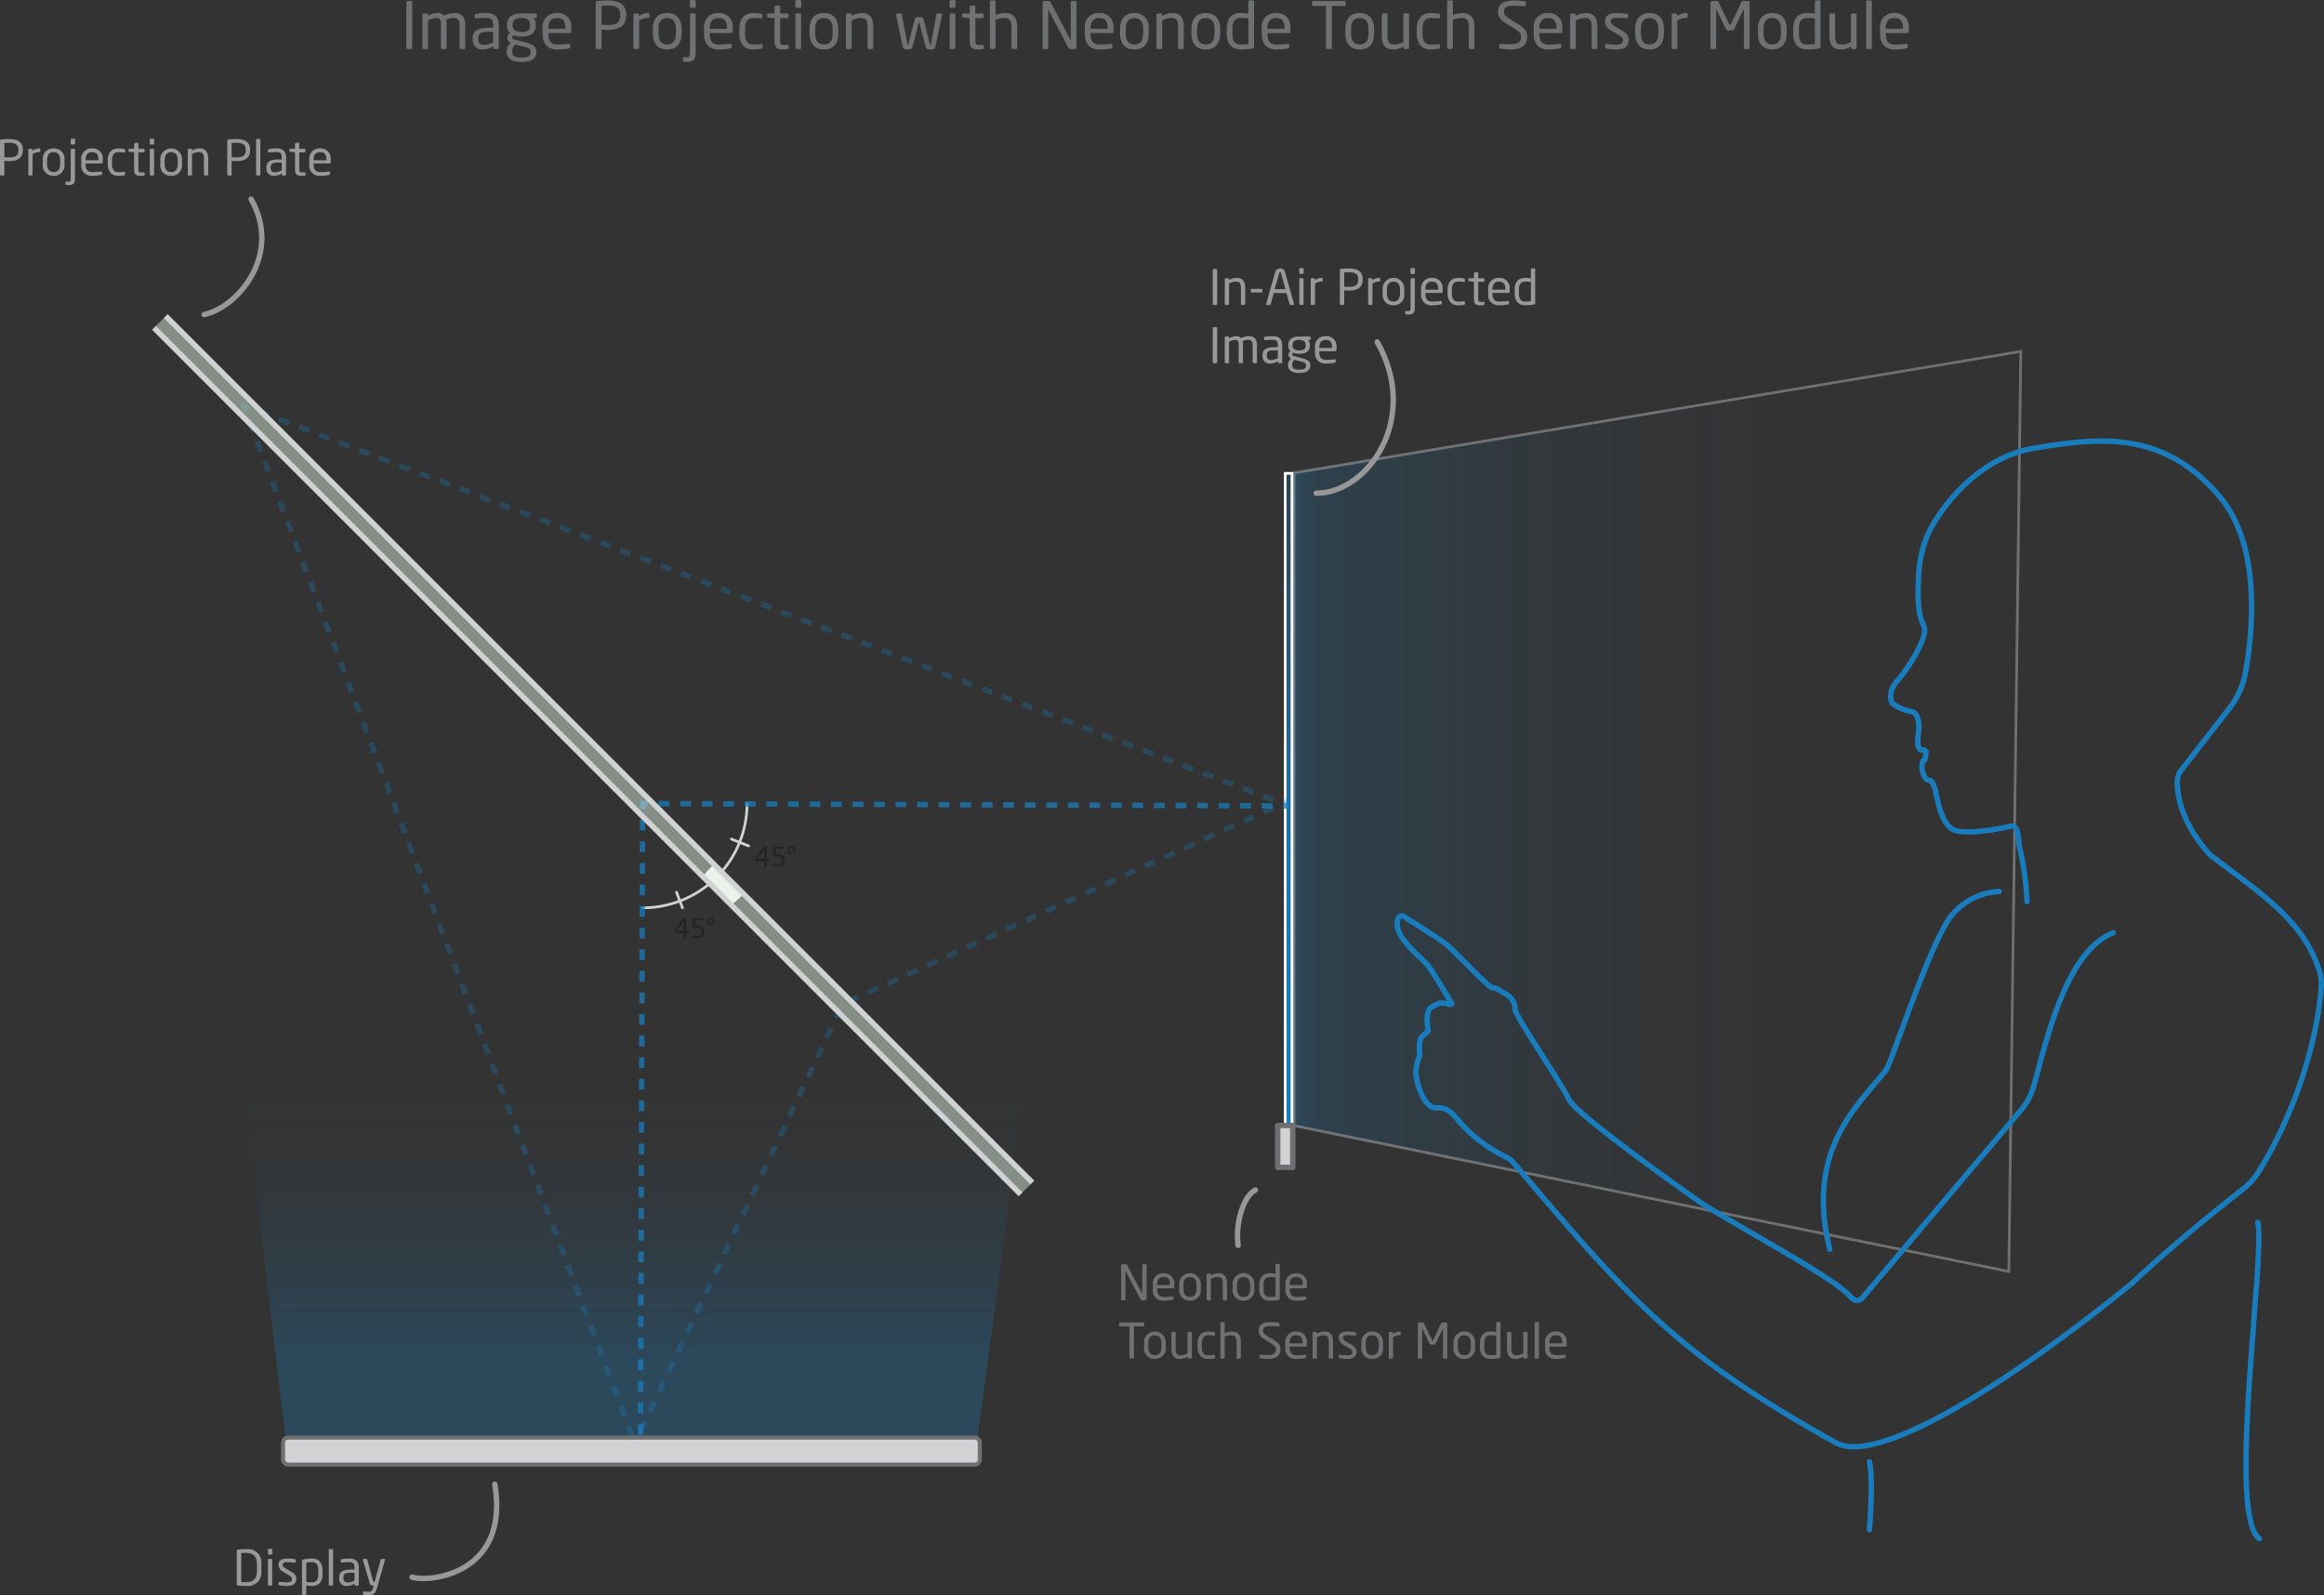 <svg xmlns="http://www.w3.org/2000/svg" xmlns:xlink="http://www.w3.org/1999/xlink" viewBox="0 0 430.623 295.621"><rect x="0" y="0" width="430.623" height="295.621" fill="#333333" stroke="none"/><defs><style>.a{fill:#6e7071;}.b,.h,.i,.k,.l,.m,.n,.r,.t,.u{fill:none;}.b,.r{stroke:#d0d2d3;}.b,.o,.q,.t,.u{stroke-linecap:round;stroke-linejoin:round;}.b,.e,.f{stroke-width:0.5px;}.c{fill:#fff;}.d,.e,.g{opacity:0.3;}.d{fill:url(#a);}.e,.f{stroke:#fff;}.e,.f,.h,.i,.k,.l,.m,.n,.r{stroke-miterlimit:10;}.e{fill:url(#b);}.f{fill:url(#c);}.h,.i,.k,.l,.m,.n,.u{stroke:#197cbc;}.i{stroke-dasharray:2.015 2.015;}.j{opacity:0.75;}.k{stroke-dasharray:1.995 1.995;}.l{stroke-dasharray:2 2;}.m{stroke-dasharray:1.99 1.99;}.n{stroke-dasharray:1.993 1.993;}.o,.q{fill:#d0d2d3;stroke:#6e7071;}.o{stroke-width:0.75px;}.p{fill:#d9ebd9;opacity:0.5;}.s{fill:#989898;}.t{stroke:#989898;}</style><linearGradient id="a" x1="118.666" y1="32.52" x2="118.666" y2="269.909" gradientUnits="userSpaceOnUse"><stop offset="0.707" stop-color="#197cbc" stop-opacity="0"/><stop offset="0.735" stop-color="#197cbc" stop-opacity="0.025"/><stop offset="0.767" stop-color="#197cbc" stop-opacity="0.097"/><stop offset="0.801" stop-color="#197cbc" stop-opacity="0.217"/><stop offset="0.836" stop-color="#197cbc" stop-opacity="0.385"/><stop offset="0.872" stop-color="#197cbc" stop-opacity="0.601"/><stop offset="0.909" stop-color="#197cbc" stop-opacity="0.862"/><stop offset="0.926" stop-color="#197cbc"/><stop offset="1" stop-color="#197cbc"/></linearGradient><linearGradient id="b" x1="374.443" y1="150.376" x2="239.777" y2="150.376" gradientUnits="userSpaceOnUse"><stop offset="0.317" stop-color="#197cbc" stop-opacity="0"/><stop offset="0.421" stop-color="#197cbc" stop-opacity="0.028"/><stop offset="0.548" stop-color="#197cbc" stop-opacity="0.107"/><stop offset="0.687" stop-color="#197cbc" stop-opacity="0.238"/><stop offset="0.833" stop-color="#197cbc" stop-opacity="0.42"/><stop offset="0.954" stop-color="#197cbc" stop-opacity="0.6"/><stop offset="0.964" stop-color="#197cbc" stop-opacity="0.623"/><stop offset="0.975" stop-color="#197cbc" stop-opacity="0.691"/><stop offset="0.986" stop-color="#197cbc" stop-opacity="0.805"/><stop offset="0.998" stop-color="#197cbc" stop-opacity="0.962"/><stop offset="1" stop-color="#197cbc"/></linearGradient><linearGradient id="c" x1="239.678" y1="89.082" x2="239.678" y2="209.933" gradientTransform="translate(89.964 476.341) rotate(-90) scale(1.364 1)" gradientUnits="userSpaceOnUse"><stop offset="0" stop-color="#197cbc" stop-opacity="0.2"/><stop offset="0.335" stop-color="#197cbc" stop-opacity="0.6"/><stop offset="0.43" stop-color="#197cbc" stop-opacity="0.735"/><stop offset="0.542" stop-color="#197cbc" stop-opacity="0.852"/><stop offset="0.664" stop-color="#197cbc" stop-opacity="0.935"/><stop offset="0.804" stop-color="#197cbc" stop-opacity="0.985"/><stop offset="1" stop-color="#197cbc"/></linearGradient></defs><path class="a" d="M76.867,10.458h-.66a.229.229,0,0,1-.216-.24V1.775a.218.218,0,0,1,.216-.228h.66a.219.219,0,0,1,.216.228v8.443A.228.228,0,0,1,76.867,10.458Z" transform="translate(-0.702 -1.367)"/><path class="a" d="M86.655,10.458h-.576a.24.24,0,0,1-.239-.24V5.973c0-1.008-.468-1.284-1.092-1.284a4.157,4.157,0,0,0-1.4.324,3.581,3.581,0,0,1,.108.935v4.27a.228.228,0,0,1-.216.24H82.6a.22.22,0,0,1-.2-.24V5.948c0-1.043-.3-1.259-.923-1.259a3.625,3.625,0,0,0-1.463.468v5.061a.228.228,0,0,1-.216.24h-.636a.22.22,0,0,1-.2-.24V4.1a.231.231,0,0,1,.228-.24h.6a.231.231,0,0,1,.228.24V4.33a3.359,3.359,0,0,1,1.751-.564,1.463,1.463,0,0,1,1.2.491,4.826,4.826,0,0,1,1.991-.491c1.079,0,1.943.539,1.943,2.207v4.245A.241.241,0,0,1,86.655,10.458Z" transform="translate(-0.702 -1.367)"/><path class="a" d="M92.885,10.458h-.552a.24.24,0,0,1-.239-.24V9.954a3.654,3.654,0,0,1-1.848.588A1.748,1.748,0,0,1,88.292,8.6V8.455c0-1.295.755-1.943,2.89-1.943h.887v-.48c0-1.007-.347-1.355-1.283-1.355a17.462,17.462,0,0,0-1.835.1h-.059c-.109,0-.217-.036-.217-.192V4.162c0-.133.084-.2.252-.228a10.331,10.331,0,0,1,1.859-.156c1.667,0,2.339.839,2.339,2.254v4.186A.241.241,0,0,1,92.885,10.458Zm-.816-3.19h-.887c-1.452,0-1.835.324-1.835,1.175v.144c0,.864.408,1.091,1.1,1.091A3.294,3.294,0,0,0,92.069,9.2Z" transform="translate(-0.702 -1.367)"/><path class="a" d="M100,4.665l-.432.084a1.683,1.683,0,0,1,.408,1.235v.1c0,1.319-.816,2.05-2.663,2.05a3.478,3.478,0,0,1-1.391-.239.437.437,0,0,0-.3.407c0,.2.1.312.372.384l1.787.456c1.176.3,2.3.635,2.3,1.763V11c0,1.151-.768,1.858-2.734,1.858-1.9,0-2.759-.731-2.759-1.906v-.108a1.942,1.942,0,0,1,.756-1.523l-.084-.036a.987.987,0,0,1-.552-.936V8.335a.986.986,0,0,1,.492-.863,1.765,1.765,0,0,1-.552-1.391v-.1c0-1.067.6-2.122,2.662-2.122H99.94a.276.276,0,0,1,.276.263v.313C100.216,4.593,100.132,4.641,100,4.665ZM99.028,10.9c0-.468-.383-.66-1.463-.936L96.21,9.619a1.429,1.429,0,0,0-.588,1.223v.108c0,.672.4,1.091,1.728,1.091,1.367,0,1.678-.384,1.678-1.043Zm-.095-4.918c0-.719-.325-1.283-1.62-1.283-1.342,0-1.619.612-1.619,1.283v.1c0,.527.241,1.223,1.619,1.223,1.3,0,1.62-.5,1.62-1.223Z" transform="translate(-0.702 -1.367)"/><path class="a" d="M106.324,7.5h-4.017v.168c0,1.427.563,1.955,1.667,1.955a16.4,16.4,0,0,0,2.134-.133h.06a.17.17,0,0,1,.192.168v.408c0,.156-.047.24-.24.276a10.862,10.862,0,0,1-2.146.2c-1.379,0-2.723-.647-2.723-2.878V6.584a2.511,2.511,0,0,1,2.662-2.806,2.483,2.483,0,0,1,2.639,2.806v.648C106.552,7.388,106.468,7.5,106.324,7.5Zm-.84-.912c0-1.355-.515-1.883-1.571-1.883-1.031,0-1.606.588-1.606,1.883v.108h3.177Z" transform="translate(-0.702 -1.367)"/><path class="a" d="M113.357,6.908c-.383,0-.886-.036-1.2-.06v3.37a.228.228,0,0,1-.216.24H111.3a.229.229,0,0,1-.216-.24V1.859a.294.294,0,0,1,.288-.3,19.228,19.228,0,0,1,1.99-.1c1.944,0,3.359.672,3.359,2.6v.157C116.716,6.224,115.3,6.908,113.357,6.908Zm2.268-2.843c0-1.211-.72-1.679-2.268-1.679-.371,0-.911.025-1.2.049V5.948c.277.012.888.049,1.2.049,1.644,0,2.268-.528,2.268-1.775Z" transform="translate(-0.702 -1.367)"/><path class="a" d="M120.785,4.689a3.067,3.067,0,0,0-1.655.5v5.025a.25.25,0,0,1-.24.24H118.3a.239.239,0,0,1-.228-.24V4.1a.231.231,0,0,1,.228-.24h.564a.231.231,0,0,1,.228.24v.252a2.864,2.864,0,0,1,1.691-.576q.252,0,.252.216v.491C121.037,4.617,120.953,4.689,120.785,4.689Z" transform="translate(-0.702 -1.367)"/><path class="a" d="M124.325,10.542c-1.763,0-2.663-1.164-2.663-2.926V6.7c0-1.763.9-2.926,2.663-2.926S127,4.941,127,6.7v.912C127,9.378,126.088,10.542,124.325,10.542ZM125.943,6.7c0-1.223-.491-2-1.618-2s-1.607.768-1.607,2v.912c0,1.223.479,2,1.607,2s1.618-.768,1.618-2Z" transform="translate(-0.702 -1.367)"/><path class="a" d="M128.106,12.821a3.907,3.907,0,0,1-.647-.048c-.156-.024-.216-.084-.216-.192v-.444c0-.108.084-.168.251-.168h.492c.456,0,.564-.144.564-.743V4.1a.228.228,0,0,1,.216-.24h.624a.221.221,0,0,1,.215.24v7.124C129.6,12.473,129.065,12.821,128.106,12.821ZM129.39,2.806h-.612a.238.238,0,0,1-.24-.228V1.607a.249.249,0,0,1,.24-.24h.612a.249.249,0,0,1,.24.24v.971A.231.231,0,0,1,129.39,2.806Z" transform="translate(-0.702 -1.367)"/><path class="a" d="M136.239,7.5h-4.017v.168c0,1.427.563,1.955,1.667,1.955a16.4,16.4,0,0,0,2.134-.133h.06a.17.17,0,0,1,.192.168v.408c0,.156-.047.24-.24.276a10.862,10.862,0,0,1-2.146.2c-1.379,0-2.723-.647-2.723-2.878V6.584a2.511,2.511,0,0,1,2.663-2.806,2.482,2.482,0,0,1,2.638,2.806v.648C136.467,7.388,136.383,7.5,136.239,7.5Zm-.84-.912c0-1.355-.515-1.883-1.57-1.883-1.032,0-1.607.588-1.607,1.883v.108H135.4Z" transform="translate(-0.702 -1.367)"/><path class="a" d="M141.748,10.41a8.681,8.681,0,0,1-1.5.132c-1.631,0-2.555-1.151-2.555-2.915V6.692c0-1.763.911-2.914,2.555-2.914a8.8,8.8,0,0,1,1.5.132c.192.036.24.095.24.263v.432a.183.183,0,0,1-.2.18h-.048a11.686,11.686,0,0,0-1.487-.084c-.96,0-1.5.636-1.5,1.991v.935c0,1.344.527,1.992,1.5,1.992a11.686,11.686,0,0,0,1.487-.084h.048a.183.183,0,0,1,.2.179v.432C141.988,10.3,141.94,10.374,141.748,10.41Z" transform="translate(-0.702 -1.367)"/><path class="a" d="M146.62,10.482a5.824,5.824,0,0,1-.779.06c-1.1,0-1.631-.288-1.631-1.607V4.749l-1.164-.132c-.132-.012-.228-.084-.228-.216V4.078a.211.211,0,0,1,.228-.216h1.164V2.687a.244.244,0,0,1,.216-.241l.623-.1h.036a.19.19,0,0,1,.18.2V3.862h1.3a.24.24,0,0,1,.239.24v.407a.24.24,0,0,1-.239.24h-1.3V8.935c0,.66.168.755.648.755h.671c.168,0,.252.048.252.168v.42C146.836,10.386,146.776,10.458,146.62,10.482Z" transform="translate(-0.702 -1.367)"/><path class="a" d="M148.926,2.806h-.612a.241.241,0,0,1-.24-.24V1.607a.241.241,0,0,1,.24-.24h.612a.241.241,0,0,1,.24.24v.959A.241.241,0,0,1,148.926,2.806Zm-.025,7.652h-.575a.241.241,0,0,1-.24-.24V4.1a.241.241,0,0,1,.24-.24h.575a.242.242,0,0,1,.241.24v6.116A.242.242,0,0,1,148.9,10.458Z" transform="translate(-0.702 -1.367)"/><path class="a" d="M153.364,10.542c-1.762,0-2.662-1.164-2.662-2.926V6.7c0-1.763.9-2.926,2.662-2.926s2.675,1.163,2.675,2.926v.912C156.039,9.378,155.128,10.542,153.364,10.542ZM154.983,6.7c0-1.223-.491-2-1.619-2s-1.606.768-1.606,2v.912c0,1.223.479,2,1.606,2s1.619-.768,1.619-2Z" transform="translate(-0.702 -1.367)"/><path class="a" d="M162.268,10.458h-.577a.24.24,0,0,1-.239-.24V6.272c0-1.211-.408-1.583-1.319-1.583a3.792,3.792,0,0,0-1.619.468v5.061a.25.25,0,0,1-.241.24h-.587a.239.239,0,0,1-.228-.24V4.1a.231.231,0,0,1,.228-.24h.6a.231.231,0,0,1,.228.24V4.33a3.61,3.61,0,0,1,1.907-.552c1.438,0,2.087.9,2.087,2.494v3.946A.241.241,0,0,1,162.268,10.458Z" transform="translate(-0.702 -1.367)"/><path class="a" d="M175.261,4.149,174.1,9.714c-.157.756-.288.828-1.008.828-.623,0-.791-.108-.984-.864L171.063,5.6c-.024-.084-.024-.084-.059-.084s-.036,0-.061.084L169.9,9.678c-.18.7-.36.864-.983.864-.72,0-.852-.084-1.008-.828l-1.163-5.565V4.1a.238.238,0,0,1,.228-.24h.647a.218.218,0,0,1,.2.192l1,5.468c.025.145.061.145.1.145s.071-.037.1-.145l1.175-4.605a.436.436,0,0,1,.48-.36h.671a.436.436,0,0,1,.48.36l1.175,4.605c.025.108.061.145.1.145s.072,0,.1-.145l.995-5.468a.217.217,0,0,1,.2-.192h.647a.238.238,0,0,1,.228.24Z" transform="translate(-0.702 -1.367)"/><path class="a" d="M177.51,2.806H176.9a.241.241,0,0,1-.24-.24V1.607a.241.241,0,0,1,.24-.24h.612a.241.241,0,0,1,.24.24v.959A.241.241,0,0,1,177.51,2.806Zm-.025,7.652h-.575a.241.241,0,0,1-.24-.24V4.1a.241.241,0,0,1,.24-.24h.575a.242.242,0,0,1,.241.24v6.116A.242.242,0,0,1,177.485,10.458Z" transform="translate(-0.702 -1.367)"/><path class="a" d="M182.788,10.482a5.824,5.824,0,0,1-.779.06c-1.1,0-1.631-.288-1.631-1.607V4.749l-1.164-.132c-.132-.012-.228-.084-.228-.216V4.078a.211.211,0,0,1,.228-.216h1.164V2.687a.244.244,0,0,1,.216-.241l.623-.1h.036a.19.19,0,0,1,.18.2V3.862h1.3a.24.24,0,0,1,.239.24v.407a.24.24,0,0,1-.239.24h-1.3V8.935c0,.66.168.755.648.755h.671c.168,0,.252.048.252.168v.42C183,10.386,182.944,10.458,182.788,10.482Z" transform="translate(-0.702 -1.367)"/><path class="a" d="M188.931,10.458h-.577a.24.24,0,0,1-.239-.24V6.272c0-1.2-.5-1.571-1.283-1.571a4.654,4.654,0,0,0-1.655.336v5.181a.25.25,0,0,1-.24.24h-.588a.239.239,0,0,1-.228-.24V1.679a.231.231,0,0,1,.228-.24h.6a.231.231,0,0,1,.228.24v2.47a5,5,0,0,1,1.835-.371c1.271,0,2.159.731,2.159,2.494v3.946A.241.241,0,0,1,188.931,10.458Z" transform="translate(-0.702 -1.367)"/><path class="a" d="M199.826,10.458h-.743a.4.4,0,0,1-.384-.192l-3.706-7.04q-.018-.036-.036-.036c-.012,0-.012.012-.012.036v7a.226.226,0,0,1-.216.228h-.624c-.12,0-.215-.024-.215-.144V1.883a.338.338,0,0,1,.347-.336h.66c.335,0,.4.06.492.24l3.681,7,.025.036c.011,0,.011-.024.011-.036V1.775a.226.226,0,0,1,.216-.228h.636a.218.218,0,0,1,.216.228V10.11A.348.348,0,0,1,199.826,10.458Z" transform="translate(-0.702 -1.367)"/><path class="a" d="M206.787,7.5H202.77v.168c0,1.427.563,1.955,1.667,1.955a16.4,16.4,0,0,0,2.134-.133h.06a.17.17,0,0,1,.192.168v.408c0,.156-.048.24-.24.276a10.869,10.869,0,0,1-2.146.2c-1.379,0-2.723-.647-2.723-2.878V6.584a2.511,2.511,0,0,1,2.662-2.806,2.483,2.483,0,0,1,2.639,2.806v.648C207.015,7.388,206.931,7.5,206.787,7.5Zm-.84-.912c0-1.355-.515-1.883-1.571-1.883-1.031,0-1.606.588-1.606,1.883v.108h3.177Z" transform="translate(-0.702 -1.367)"/><path class="a" d="M210.9,10.542c-1.762,0-2.662-1.164-2.662-2.926V6.7c0-1.763.9-2.926,2.662-2.926s2.675,1.163,2.675,2.926v.912C213.578,9.378,212.667,10.542,210.9,10.542ZM212.522,6.7c0-1.223-.491-2-1.619-2s-1.606.768-1.606,2v.912c0,1.223.479,2,1.606,2s1.619-.768,1.619-2Z" transform="translate(-0.702 -1.367)"/><path class="a" d="M219.807,10.458h-.577a.24.24,0,0,1-.239-.24V6.272c0-1.211-.408-1.583-1.319-1.583a3.792,3.792,0,0,0-1.619.468v5.061a.25.25,0,0,1-.24.24h-.588a.239.239,0,0,1-.228-.24V4.1a.231.231,0,0,1,.228-.24h.6a.231.231,0,0,1,.228.24V4.33a3.61,3.61,0,0,1,1.907-.552c1.438,0,2.087.9,2.087,2.494v3.946A.241.241,0,0,1,219.807,10.458Z" transform="translate(-0.702 -1.367)"/><path class="a" d="M224.128,10.542c-1.764,0-2.663-1.164-2.663-2.926V6.7c0-1.763.9-2.926,2.663-2.926S226.8,4.941,226.8,6.7v.912C226.8,9.378,225.891,10.542,224.128,10.542ZM225.746,6.7c0-1.223-.491-2-1.618-2s-1.607.768-1.607,2v.912c0,1.223.479,2,1.607,2s1.618-.768,1.618-2Z" transform="translate(-0.702 -1.367)"/><path class="a" d="M232.826,10.338a11.52,11.52,0,0,1-2.207.2c-1.787,0-2.614-1.164-2.614-2.962V6.716c0-1.883.863-2.938,2.614-2.938a8.722,8.722,0,0,1,1.4.119V1.667a.229.229,0,0,1,.229-.228h.611a.218.218,0,0,1,.216.228v8.4C233.078,10.218,233.042,10.3,232.826,10.338Zm-.8-5.553a9.259,9.259,0,0,0-1.4-.084c-1.175,0-1.558.732-1.558,2.015V7.58c0,1.307.372,2.039,1.558,2.039.408,0,1-.036,1.4-.073Z" transform="translate(-0.702 -1.367)"/><path class="a" d="M239.57,7.5h-4.017v.168c0,1.427.563,1.955,1.667,1.955a16.4,16.4,0,0,0,2.134-.133h.06a.17.17,0,0,1,.192.168v.408c0,.156-.047.24-.24.276a10.862,10.862,0,0,1-2.146.2c-1.379,0-2.723-.647-2.723-2.878V6.584a2.511,2.511,0,0,1,2.662-2.806A2.483,2.483,0,0,1,239.8,6.584v.648C239.8,7.388,239.714,7.5,239.57,7.5Zm-.84-.912c0-1.355-.515-1.883-1.571-1.883-1.031,0-1.606.588-1.606,1.883v.108h3.177Z" transform="translate(-0.702 -1.367)"/><path class="a" d="M249.818,2.482h-2.339v7.736a.227.227,0,0,1-.215.24h-.66a.229.229,0,0,1-.216-.24V2.482h-2.339c-.132,0-.239-.06-.239-.191V1.763a.228.228,0,0,1,.239-.216h5.769a.211.211,0,0,1,.228.216v.528C250.046,2.411,249.95,2.482,249.818,2.482Z" transform="translate(-0.702 -1.367)"/><path class="a" d="M252.651,10.542c-1.762,0-2.662-1.164-2.662-2.926V6.7c0-1.763.9-2.926,2.662-2.926s2.675,1.163,2.675,2.926v.912C255.326,9.378,254.415,10.542,252.651,10.542Zm1.62-3.838c0-1.223-.492-2-1.62-2s-1.606.768-1.606,2v.912c0,1.223.479,2,1.606,2s1.62-.768,1.62-2Z" transform="translate(-0.702 -1.367)"/><path class="a" d="M261.566,10.458h-.6a.231.231,0,0,1-.228-.24V9.99a3.612,3.612,0,0,1-1.907.552c-1.439,0-2.087-.9-2.087-2.495V4.1a.241.241,0,0,1,.24-.24h.576a.241.241,0,0,1,.24.24V8.047c0,1.212.407,1.583,1.319,1.583a3.8,3.8,0,0,0,1.619-.467V4.1a.248.248,0,0,1,.24-.24h.587a.239.239,0,0,1,.229.24v6.116A.232.232,0,0,1,261.566,10.458Z" transform="translate(-0.702 -1.367)"/><path class="a" d="M267.267,10.41a8.7,8.7,0,0,1-1.5.132c-1.631,0-2.555-1.151-2.555-2.915V6.692c0-1.763.911-2.914,2.555-2.914a8.815,8.815,0,0,1,1.5.132c.192.036.24.095.24.263v.432a.183.183,0,0,1-.2.18h-.048a11.7,11.7,0,0,0-1.487-.084c-.96,0-1.5.636-1.5,1.991v.935c0,1.344.527,1.992,1.5,1.992a11.7,11.7,0,0,0,1.487-.084h.048a.183.183,0,0,1,.2.179v.432C267.507,10.3,267.459,10.374,267.267,10.41Z" transform="translate(-0.702 -1.367)"/><path class="a" d="M273.662,10.458h-.576a.24.24,0,0,1-.239-.24V6.272c0-1.2-.5-1.571-1.284-1.571a4.658,4.658,0,0,0-1.655.336v5.181a.249.249,0,0,1-.24.24h-.588a.238.238,0,0,1-.227-.24V1.679a.23.23,0,0,1,.227-.24h.6a.23.23,0,0,1,.227.24v2.47a5,5,0,0,1,1.835-.371c1.272,0,2.159.731,2.159,2.494v3.946A.241.241,0,0,1,273.662,10.458Z" transform="translate(-0.702 -1.367)"/><path class="a" d="M280.719,10.542a11.969,11.969,0,0,1-1.991-.168c-.2-.036-.228-.084-.228-.216v-.48a.186.186,0,0,1,.2-.192h.036c.552.049,1.427.073,1.979.073,1.439,0,1.823-.576,1.823-1.416,0-.6-.348-.935-1.439-1.607l-1.164-.707c-1.1-.672-1.655-1.284-1.655-2.243,0-1.451,1.044-2.123,2.866-2.123a16.234,16.234,0,0,1,2.087.144c.12.024.2.084.2.2v.516a.187.187,0,0,1-.2.192h-.023c-.528-.037-1.367-.073-2.064-.073-1.235,0-1.762.264-1.762,1.14,0,.563.4.9,1.307,1.451l1.1.66c1.391.827,1.884,1.487,1.884,2.446C283.682,9.294,283.082,10.542,280.719,10.542Z" transform="translate(-0.702 -1.367)"/><path class="a" d="M289.958,7.5H285.94v.168c0,1.427.564,1.955,1.667,1.955a16.417,16.417,0,0,0,2.135-.133h.06a.171.171,0,0,1,.192.168v.408c0,.156-.048.24-.24.276a10.872,10.872,0,0,1-2.147.2c-1.378,0-2.722-.647-2.722-2.878V6.584a2.511,2.511,0,0,1,2.663-2.806,2.482,2.482,0,0,1,2.638,2.806v.648C290.186,7.388,290.1,7.5,289.958,7.5Zm-.84-.912c0-1.355-.515-1.883-1.57-1.883-1.032,0-1.608.588-1.608,1.883v.108h3.178Z" transform="translate(-0.702 -1.367)"/><path class="a" d="M296.438,10.458h-.577a.24.24,0,0,1-.239-.24V6.272c0-1.211-.408-1.583-1.319-1.583a3.792,3.792,0,0,0-1.619.468v5.061a.25.25,0,0,1-.241.24h-.588a.238.238,0,0,1-.227-.24V4.1a.231.231,0,0,1,.227-.24h.6a.231.231,0,0,1,.228.24V4.33a3.61,3.61,0,0,1,1.907-.552c1.438,0,2.087.9,2.087,2.494v3.946A.241.241,0,0,1,296.438,10.458Z" transform="translate(-0.702 -1.367)"/><path class="a" d="M300.243,10.542a9.3,9.3,0,0,1-1.894-.18c-.157-.036-.252-.108-.252-.24V9.7a.2.2,0,0,1,.216-.181h.047c.577.073,1.452.132,1.883.132.78,0,1.188-.2,1.188-.851,0-.36-.216-.588-.9-1l-1.211-.72A2.046,2.046,0,0,1,298.1,5.373c0-1.248.935-1.6,2.171-1.6a11.24,11.24,0,0,1,1.871.156c.155.024.227.108.227.239v.4a.183.183,0,0,1-.2.2h-.035c-.42-.036-1.188-.1-1.859-.1s-1.116.084-1.116.7c0,.359.276.587.827.911l1.188.708c1,.588,1.319,1.1,1.319,1.811C302.486,10.026,301.587,10.542,300.243,10.542Z" transform="translate(-0.702 -1.367)"/><path class="a" d="M306.351,10.542c-1.763,0-2.663-1.164-2.663-2.926V6.7c0-1.763.9-2.926,2.663-2.926s2.674,1.163,2.674,2.926v.912C309.025,9.378,308.114,10.542,306.351,10.542ZM307.97,6.7c0-1.223-.491-2-1.619-2s-1.607.768-1.607,2v.912c0,1.223.48,2,1.607,2s1.619-.768,1.619-2Z" transform="translate(-0.702 -1.367)"/><path class="a" d="M313.154,4.689a3.072,3.072,0,0,0-1.655.5v5.025a.249.249,0,0,1-.24.24h-.588a.239.239,0,0,1-.228-.24V4.1a.231.231,0,0,1,.228-.24h.564a.231.231,0,0,1,.228.24v.252a2.866,2.866,0,0,1,1.691-.576q.252,0,.252.216v.491C313.406,4.617,313.322,4.689,313.154,4.689Z" transform="translate(-0.702 -1.367)"/><path class="a" d="M324.66,10.458h-.588a.241.241,0,0,1-.24-.24V3.106c0-.024,0-.036-.012-.036s-.011,0-.024.024l-1.715,3.55a.514.514,0,0,1-.539.348h-.552a.516.516,0,0,1-.54-.348l-1.715-3.55c-.011-.024-.011-.024-.024-.024s-.012.012-.012.036v7.112a.241.241,0,0,1-.24.24h-.587a.24.24,0,0,1-.24-.24V1.9a.348.348,0,0,1,.347-.348h.78c.216,0,.312.048.384.2l1.979,4.114c.048.108.084.132.144.132s.095-.024.144-.132l1.979-4.114c.072-.156.168-.2.383-.2h.78a.347.347,0,0,1,.347.348v8.323A.24.24,0,0,1,324.66,10.458Z" transform="translate(-0.702 -1.367)"/><path class="a" d="M329.091,10.542c-1.764,0-2.663-1.164-2.663-2.926V6.7c0-1.763.9-2.926,2.663-2.926s2.674,1.163,2.674,2.926v.912C331.765,9.378,330.854,10.542,329.091,10.542ZM330.709,6.7c0-1.223-.491-2-1.618-2s-1.608.768-1.608,2v.912c0,1.223.48,2,1.608,2s1.618-.768,1.618-2Z" transform="translate(-0.702 -1.367)"/><path class="a" d="M337.789,10.338a11.527,11.527,0,0,1-2.207.2c-1.787,0-2.614-1.164-2.614-2.962V6.716c0-1.883.863-2.938,2.614-2.938a8.722,8.722,0,0,1,1.4.119V1.667a.229.229,0,0,1,.229-.228h.611a.218.218,0,0,1,.216.228v8.4C338.041,10.218,338.005,10.3,337.789,10.338Zm-.8-5.553a9.259,9.259,0,0,0-1.4-.084c-1.175,0-1.559.732-1.559,2.015V7.58c0,1.307.373,2.039,1.559,2.039.408,0,1-.036,1.4-.073Z" transform="translate(-0.702 -1.367)"/><path class="a" d="M344.5,10.458h-.6a.231.231,0,0,1-.227-.24V9.99a3.612,3.612,0,0,1-1.907.552c-1.44,0-2.087-.9-2.087-2.495V4.1a.241.241,0,0,1,.24-.24h.575a.241.241,0,0,1,.24.24V8.047c0,1.212.408,1.583,1.32,1.583a3.808,3.808,0,0,0,1.619-.467V4.1a.247.247,0,0,1,.239-.24h.588a.239.239,0,0,1,.229.24v6.116A.232.232,0,0,1,344.5,10.458Z" transform="translate(-0.702 -1.367)"/><path class="a" d="M347.319,10.458H346.7a.229.229,0,0,1-.216-.24V1.667a.218.218,0,0,1,.216-.228h.624a.219.219,0,0,1,.216.228v8.551A.228.228,0,0,1,347.319,10.458Z" transform="translate(-0.702 -1.367)"/><path class="a" d="M354.145,7.5h-4.018v.168c0,1.427.563,1.955,1.667,1.955a16.428,16.428,0,0,0,2.135-.133h.059a.171.171,0,0,1,.193.168v.408c0,.156-.048.24-.241.276a10.854,10.854,0,0,1-2.146.2c-1.379,0-2.723-.647-2.723-2.878V6.584a2.512,2.512,0,0,1,2.662-2.806,2.483,2.483,0,0,1,2.639,2.806v.648C354.372,7.388,354.288,7.5,354.145,7.5Zm-.84-.912c0-1.355-.516-1.883-1.572-1.883-1.031,0-1.606.588-1.606,1.883v.108h3.178Z" transform="translate(-0.702 -1.367)"/><path class="b" d="M119.816,169.6a19.319,19.319,0,0,0,19.315-19.317" transform="translate(-0.702 -1.367)"/><polygon class="c" points="132.268 160.126 137.823 165.682 135.527 167.751 130.168 162.392 132.268 160.126"/><polygon class="d" points="212.332 32.52 24.999 32.52 53.332 269.909 180.666 269.909 212.332 32.52"/><polygon class="e" points="372.221 235.631 239.777 208.608 239.777 87.631 374.443 65.121 372.221 235.631"/><rect class="f" x="179.046" y="148.883" width="120.852" height="1.25" transform="translate(388.278 -91.332) rotate(90)"/><g class="g"><line class="h" x1="117.437" y1="267.921" x2="117.864" y2="267.017"/><polyline class="i" points="118.725 265.194 156.1 186.086 236.943 149.201"/><line class="h" x1="237.86" y1="148.783" x2="238.77" y2="148.368"/></g><g class="j"><line class="h" x1="238.77" y1="149.358" x2="237.77" y2="149.354"/><line class="k" x1="235.775" y1="149.347" x2="121.07" y2="148.921"/><polyline class="h" points="120.073 148.917 119.073 148.913 119.073 149.358 119.071 149.913"/><line class="l" x1="119.064" y1="151.913" x2="118.673" y2="266.911"/><line class="h" x1="118.669" y1="267.911" x2="118.666" y2="268.911"/></g><g class="g"><line class="h" x1="118.202" y1="268.911" x2="117.849" y2="267.975"/><line class="m" x1="117.147" y1="266.113" x2="45.887" y2="77.092"/><polyline class="h" points="45.536 76.16 45.183 75.225 46.117 75.582"/><line class="n" x1="47.979" y1="76.295" x2="236.905" y2="148.644"/><line class="h" x1="237.836" y1="149" x2="238.77" y2="149.358"/></g><rect class="o" x="52.443" y="266.409" width="129.111" height="5" rx="0.917"/><rect class="p" x="-2.929" y="139.774" width="227.081" height="3.087" transform="translate(131.622 -38.19) rotate(45)"/><rect class="q" x="236.749" y="208.566" width="2.792" height="7.76"/><line class="r" x1="30.715" y1="58.574" x2="191.286" y2="219.144"/><line class="r" x1="28.533" y1="60.757" x2="189.103" y2="221.327"/><path class="s" d="M2.413,31.223c-.288,0-.666-.028-.9-.046v2.53a.172.172,0,0,1-.162.18H.864a.172.172,0,0,1-.162-.18V27.432a.22.22,0,0,1,.216-.225,14.462,14.462,0,0,1,1.495-.072c1.458,0,2.521.5,2.521,1.954v.117C4.934,30.709,3.871,31.223,2.413,31.223Zm1.7-2.134c0-.909-.54-1.26-1.7-1.26-.279,0-.684.017-.9.035V30.5c.207.009.666.036.9.036,1.233,0,1.7-.4,1.7-1.332Z" transform="translate(-0.702 -1.367)"/><path class="s" d="M7.984,29.557a2.3,2.3,0,0,0-1.243.378v3.772a.186.186,0,0,1-.179.18H6.12a.179.179,0,0,1-.171-.18V29.116a.173.173,0,0,1,.171-.18h.423a.173.173,0,0,1,.171.18v.189a2.156,2.156,0,0,1,1.27-.432q.189,0,.189.162V29.4C8.173,29.5,8.11,29.557,7.984,29.557Z" transform="translate(-0.702 -1.367)"/><path class="s" d="M10.639,33.95a1.923,1.923,0,0,1-2-2.2v-.684a1.922,1.922,0,0,1,2-2.2,1.928,1.928,0,0,1,2.007,2.2v.684A1.929,1.929,0,0,1,10.639,33.95Zm1.215-2.881c0-.918-.369-1.5-1.215-1.5s-1.207.576-1.207,1.5v.684c0,.919.36,1.5,1.207,1.5s1.215-.576,1.215-1.5Z" transform="translate(-0.702 -1.367)"/><path class="s" d="M13.473,35.661a2.945,2.945,0,0,1-.486-.036c-.117-.018-.162-.063-.162-.145v-.333c0-.081.063-.126.189-.126h.369c.342,0,.423-.107.423-.558V29.116a.171.171,0,0,1,.162-.18h.468a.166.166,0,0,1,.162.18v5.347C14.6,35.4,14.193,35.661,13.473,35.661Zm.963-7.517h-.459a.179.179,0,0,1-.18-.171v-.73a.187.187,0,0,1,.18-.18h.459a.187.187,0,0,1,.18.18v.73A.174.174,0,0,1,14.436,28.144Z" transform="translate(-0.702 -1.367)"/><path class="s" d="M19.576,31.664H16.56v.126c0,1.071.423,1.467,1.252,1.467a12.333,12.333,0,0,0,1.6-.1h.045a.128.128,0,0,1,.144.126v.306c0,.117-.036.18-.18.207a8.162,8.162,0,0,1-1.611.153,1.89,1.89,0,0,1-2.044-2.16v-.811a1.885,1.885,0,0,1,2-2.106,1.863,1.863,0,0,1,1.98,2.106v.486C19.747,31.583,19.684,31.664,19.576,31.664Zm-.63-.685c0-1.017-.387-1.413-1.179-1.413-.775,0-1.207.441-1.207,1.413v.082h2.386Z" transform="translate(-0.702 -1.367)"/><path class="s" d="M23.707,33.851a6.527,6.527,0,0,1-1.125.1c-1.225,0-1.918-.864-1.918-2.187v-.7c0-1.324.684-2.188,1.918-2.188a6.613,6.613,0,0,1,1.125.1c.144.027.18.072.18.2v.324a.137.137,0,0,1-.153.135H23.7a8.787,8.787,0,0,0-1.116-.063c-.721,0-1.126.477-1.126,1.5v.7c0,1.008.4,1.494,1.126,1.494a8.787,8.787,0,0,0,1.116-.063h.036a.137.137,0,0,1,.153.135v.324C23.887,33.77,23.851,33.824,23.707,33.851Z" transform="translate(-0.702 -1.367)"/><path class="s" d="M27.361,33.905a4.393,4.393,0,0,1-.586.045c-.828,0-1.224-.216-1.224-1.206V29.6l-.873-.1c-.1-.009-.171-.063-.171-.162V29.1a.158.158,0,0,1,.171-.162h.873v-.882a.182.182,0,0,1,.162-.18l.468-.073h.027a.143.143,0,0,1,.135.154v.981h.972a.181.181,0,0,1,.181.18v.306a.181.181,0,0,1-.181.18h-.972v3.142c0,.495.126.567.487.567h.5c.126,0,.189.036.189.126v.315C27.522,33.833,27.478,33.887,27.361,33.905Z" transform="translate(-0.702 -1.367)"/><path class="s" d="M29.088,28.144h-.459a.181.181,0,0,1-.18-.181v-.72a.181.181,0,0,1,.18-.18h.459a.181.181,0,0,1,.18.18v.72A.181.181,0,0,1,29.088,28.144Zm-.018,5.743h-.432a.181.181,0,0,1-.18-.18V29.116a.181.181,0,0,1,.18-.18h.432a.181.181,0,0,1,.18.18v4.591A.181.181,0,0,1,29.07,33.887Z" transform="translate(-0.702 -1.367)"/><path class="s" d="M32.418,33.95a1.922,1.922,0,0,1-2-2.2v-.684a2.011,2.011,0,1,1,4.006,0v.684A1.929,1.929,0,0,1,32.418,33.95Zm1.216-2.881c0-.918-.369-1.5-1.216-1.5s-1.206.576-1.206,1.5v.684c0,.919.36,1.5,1.206,1.5s1.216-.576,1.216-1.5Z" transform="translate(-0.702 -1.367)"/><path class="s" d="M39.1,33.887h-.432a.181.181,0,0,1-.181-.18V30.745c0-.909-.3-1.188-.99-1.188a2.85,2.85,0,0,0-1.215.351v3.8a.187.187,0,0,1-.18.18h-.441a.179.179,0,0,1-.171-.18V29.116a.173.173,0,0,1,.171-.18h.45a.173.173,0,0,1,.171.18v.171a2.712,2.712,0,0,1,1.431-.414c1.081,0,1.567.675,1.567,1.872v2.962A.181.181,0,0,1,39.1,33.887Z" transform="translate(-0.702 -1.367)"/><path class="s" d="M44.523,31.223c-.288,0-.666-.028-.9-.046v2.53a.171.171,0,0,1-.162.18h-.486a.172.172,0,0,1-.162-.18V27.432a.22.22,0,0,1,.216-.225,14.441,14.441,0,0,1,1.494-.072c1.458,0,2.521.5,2.521,1.954v.117C47.044,30.709,45.981,31.223,44.523,31.223Zm1.7-2.134c0-.909-.54-1.26-1.7-1.26-.279,0-.684.017-.9.035V30.5c.207.009.666.036.9.036,1.233,0,1.7-.4,1.7-1.332Z" transform="translate(-0.702 -1.367)"/><path class="s" d="M48.78,33.887h-.468a.172.172,0,0,1-.163-.18V27.288a.164.164,0,0,1,.163-.171h.468a.164.164,0,0,1,.162.171v6.419A.171.171,0,0,1,48.78,33.887Z" transform="translate(-0.702 -1.367)"/><path class="s" d="M53.523,33.887h-.414a.181.181,0,0,1-.18-.18v-.2a2.741,2.741,0,0,1-1.387.441,1.312,1.312,0,0,1-1.467-1.458v-.108c0-.972.568-1.459,2.17-1.459h.666v-.36c0-.756-.261-1.017-.963-1.017a13.138,13.138,0,0,0-1.378.072h-.045c-.081,0-.162-.027-.162-.144v-.315c0-.1.063-.153.189-.171a7.755,7.755,0,0,1,1.4-.117c1.251,0,1.755.63,1.755,1.692v3.142A.181.181,0,0,1,53.523,33.887Zm-.612-2.394h-.666c-1.09,0-1.378.242-1.378.882v.108c0,.648.306.819.829.819a2.477,2.477,0,0,0,1.215-.36Z" transform="translate(-0.702 -1.367)"/><path class="s" d="M57.177,33.905a4.379,4.379,0,0,1-.585.045c-.828,0-1.224-.216-1.224-1.206V29.6l-.874-.1c-.1-.009-.171-.063-.171-.162V29.1a.158.158,0,0,1,.171-.162h.874v-.882a.182.182,0,0,1,.162-.18L56,27.8h.027a.143.143,0,0,1,.135.154v.981h.972a.181.181,0,0,1,.18.18v.306a.181.181,0,0,1-.18.18H56.16v3.142c0,.495.126.567.486.567h.5c.126,0,.189.036.189.126v.315C57.339,33.833,57.294,33.887,57.177,33.905Z" transform="translate(-0.702 -1.367)"/><path class="s" d="M61.822,31.664H58.806v.126c0,1.071.423,1.467,1.251,1.467a12.337,12.337,0,0,0,1.6-.1h.045a.128.128,0,0,1,.144.126v.306c0,.117-.036.18-.18.207a8.172,8.172,0,0,1-1.612.153,1.89,1.89,0,0,1-2.043-2.16v-.811a1.885,1.885,0,0,1,2-2.106,1.864,1.864,0,0,1,1.981,2.106v.486C61.993,31.583,61.93,31.664,61.822,31.664Zm-.631-.685c0-1.017-.386-1.413-1.179-1.413-.774,0-1.206.441-1.206,1.413v.082h2.385Z" transform="translate(-0.702 -1.367)"/><path class="s" d="M46.4,295.269a12.694,12.694,0,0,1-1.638-.09.207.207,0,0,1-.189-.226v-6.184a.212.212,0,0,1,.189-.226,12.694,12.694,0,0,1,1.638-.09,2.474,2.474,0,0,1,2.729,2.8v1.216A2.482,2.482,0,0,1,46.4,295.269Zm1.909-4.016c0-1.629-.828-2.1-1.909-2.1-.423,0-.7.009-1,.028v5.365c.288.018.576.018,1,.018,1.081,0,1.909-.477,1.909-2.1Z" transform="translate(-0.702 -1.367)"/><path class="s" d="M50.977,289.462h-.459a.181.181,0,0,1-.18-.181v-.719a.181.181,0,0,1,.18-.181h.459a.181.181,0,0,1,.18.181v.719A.181.181,0,0,1,50.977,289.462Zm-.018,5.743h-.432a.181.181,0,0,1-.18-.18v-4.591a.181.181,0,0,1,.18-.18h.432a.181.181,0,0,1,.18.18v4.591A.181.181,0,0,1,50.959,295.205Z" transform="translate(-0.702 -1.367)"/><path class="s" d="M53.92,295.269a7.053,7.053,0,0,1-1.422-.135c-.118-.028-.189-.081-.189-.181v-.315a.146.146,0,0,1,.162-.135h.035a14.157,14.157,0,0,0,1.414.1c.585,0,.891-.154.891-.64,0-.27-.162-.442-.675-.747l-.909-.54a1.535,1.535,0,0,1-.918-1.287c0-.937.7-1.2,1.629-1.2a8.428,8.428,0,0,1,1.4.118c.117.018.172.081.172.18v.3a.138.138,0,0,1-.154.153h-.027c-.314-.027-.891-.072-1.395-.072s-.837.063-.837.523c0,.269.207.44.621.683l.891.532c.747.441.991.828.991,1.359C55.6,294.881,54.928,295.269,53.92,295.269Z" transform="translate(-0.702 -1.367)"/><path class="s" d="M58.51,295.269a6.661,6.661,0,0,1-1.053-.1v1.63a.171.171,0,0,1-.171.171h-.459a.163.163,0,0,1-.162-.171V290.6c0-.116.026-.17.189-.207a7.5,7.5,0,0,1,1.656-.207c1.342,0,1.963.874,1.963,2.224v.649C60.473,294.477,59.824,295.269,58.51,295.269Zm1.17-2.855c0-.945-.279-1.557-1.17-1.557a6.65,6.65,0,0,0-1.053.09v3.565a7.032,7.032,0,0,0,1.053.091c.882,0,1.17-.577,1.17-1.54Z" transform="translate(-0.702 -1.367)"/><path class="s" d="M62.254,295.205h-.468a.172.172,0,0,1-.162-.18v-6.419a.163.163,0,0,1,.162-.17h.468a.163.163,0,0,1,.162.17v6.419A.171.171,0,0,1,62.254,295.205Z" transform="translate(-0.702 -1.367)"/><path class="s" d="M67,295.205h-.415a.181.181,0,0,1-.18-.18v-.2a2.742,2.742,0,0,1-1.386.442,1.312,1.312,0,0,1-1.468-1.459V293.7c0-.973.568-1.459,2.17-1.459h.666v-.359c0-.757-.261-1.018-.963-1.018a13.138,13.138,0,0,0-1.378.072H64c-.082,0-.163-.027-.163-.144v-.315c0-.1.063-.153.189-.171a7.758,7.758,0,0,1,1.4-.118c1.251,0,1.755.631,1.755,1.694v3.141A.18.18,0,0,1,67,295.205Zm-.613-2.394h-.666c-1.09,0-1.378.243-1.378.882v.108c0,.648.306.819.829.819a2.477,2.477,0,0,0,1.215-.36Z" transform="translate(-0.702 -1.367)"/><path class="s" d="M72.038,290.47l-1.486,5.185c-.279.973-.612,1.333-1.647,1.333a3.753,3.753,0,0,1-.757-.081c-.107-.027-.189-.053-.189-.144v-.333c0-.1.072-.144.171-.144h.028c.2.018.6.054.8.054.514,0,.739-.135.892-.766l.09-.369h-.126c-.27,0-.5-.062-.666-.621l-1.2-4.114a.139.139,0,0,1-.01-.063.145.145,0,0,1,.163-.153h.5a.18.18,0,0,1,.152.143l1.063,3.908c.045.18.108.2.171.2h.144l1.1-4.114a.181.181,0,0,1,.17-.135H71.9a.139.139,0,0,1,.144.153A.153.153,0,0,1,72.038,290.47Z" transform="translate(-0.702 -1.367)"/><path class="s" d="M226.078,57.877h-.5a.172.172,0,0,1-.162-.18V51.359a.163.163,0,0,1,.162-.171h.5a.164.164,0,0,1,.162.171V57.7A.171.171,0,0,1,226.078,57.877Z" transform="translate(-0.702 -1.367)"/><path class="s" d="M231.254,57.877h-.432a.181.181,0,0,1-.18-.18V54.735c0-.909-.306-1.188-.991-1.188a2.85,2.85,0,0,0-1.215.351v3.8a.187.187,0,0,1-.18.18h-.441a.179.179,0,0,1-.171-.18V53.105a.173.173,0,0,1,.171-.18h.45a.173.173,0,0,1,.171.18v.171a2.722,2.722,0,0,1,1.432-.414c1.08,0,1.566.676,1.566,1.873V57.7A.181.181,0,0,1,231.254,57.877Z" transform="translate(-0.702 -1.367)"/><path class="s" d="M234.439,55.572h-1.791a.152.152,0,0,1-.171-.153v-.351a.164.164,0,0,1,.171-.162h1.791a.159.159,0,0,1,.172.162v.351A.157.157,0,0,1,234.439,55.572Z" transform="translate(-0.702 -1.367)"/><path class="s" d="M240.327,57.877H239.8a.161.161,0,0,1-.152-.135l-.586-2.071h-2.331l-.577,2.071a.182.182,0,0,1-.162.135h-.531a.144.144,0,0,1-.153-.144.153.153,0,0,1,.009-.063l1.666-5.861a.885.885,0,0,1,.918-.684.874.874,0,0,1,.909.675l1.666,5.87a.171.171,0,0,1,.008.063A.139.139,0,0,1,240.327,57.877ZM238.067,52c-.027-.1-.081-.162-.171-.162s-.153.063-.18.162l-.82,2.962h1.99Z" transform="translate(-0.702 -1.367)"/><path class="s" d="M242.08,52.133h-.459a.181.181,0,0,1-.18-.18v-.72a.181.181,0,0,1,.18-.18h.459a.181.181,0,0,1,.18.18v.72A.181.181,0,0,1,242.08,52.133Zm-.018,5.744h-.432a.181.181,0,0,1-.18-.18V53.105a.181.181,0,0,1,.18-.18h.432a.181.181,0,0,1,.18.18V57.7A.181.181,0,0,1,242.062,57.877Z" transform="translate(-0.702 -1.367)"/><path class="s" d="M245.608,53.547a2.3,2.3,0,0,0-1.242.378V57.7a.187.187,0,0,1-.18.18h-.441a.179.179,0,0,1-.171-.18V53.105a.173.173,0,0,1,.171-.18h.423a.173.173,0,0,1,.171.18v.189a2.152,2.152,0,0,1,1.269-.432c.126,0,.189.055.189.162v.37C245.8,53.493,245.734,53.547,245.608,53.547Z" transform="translate(-0.702 -1.367)"/><path class="s" d="M250.676,55.212c-.288,0-.667-.027-.9-.045V57.7a.171.171,0,0,1-.162.18h-.486a.172.172,0,0,1-.162-.18V51.422a.22.22,0,0,1,.216-.225,14.447,14.447,0,0,1,1.495-.072c1.458,0,2.52.5,2.52,1.954V53.2C253.2,54.7,252.134,55.212,250.676,55.212Zm1.7-2.133c0-.91-.54-1.261-1.7-1.261-.28,0-.685.018-.9.036v2.638c.207.009.666.036.9.036,1.233,0,1.7-.4,1.7-1.332Z" transform="translate(-0.702 -1.367)"/><path class="s" d="M256.246,53.547a2.3,2.3,0,0,0-1.242.378V57.7a.187.187,0,0,1-.18.18h-.441a.179.179,0,0,1-.171-.18V53.105a.173.173,0,0,1,.171-.18h.423a.173.173,0,0,1,.171.18v.189a2.152,2.152,0,0,1,1.269-.432c.126,0,.19.055.19.162v.37C256.436,53.493,256.372,53.547,256.246,53.547Z" transform="translate(-0.702 -1.367)"/><path class="s" d="M258.9,57.94a1.922,1.922,0,0,1-2-2.2v-.684a2.012,2.012,0,1,1,4.006,0v.684A1.928,1.928,0,0,1,258.9,57.94Zm1.216-2.881c0-.918-.369-1.5-1.216-1.5s-1.206.576-1.206,1.5v.684c0,.919.361,1.5,1.206,1.5s1.216-.577,1.216-1.5Z" transform="translate(-0.702 -1.367)"/><path class="s" d="M261.735,59.65a2.855,2.855,0,0,1-.486-.036c-.116-.017-.162-.063-.162-.144v-.333c0-.081.063-.126.189-.126h.37c.341,0,.422-.108.422-.558V53.105a.172.172,0,0,1,.162-.18h.469a.166.166,0,0,1,.162.18v5.348C262.861,59.389,262.456,59.65,261.735,59.65Zm.964-7.517h-.46a.178.178,0,0,1-.179-.171v-.729a.186.186,0,0,1,.179-.18h.46a.187.187,0,0,1,.18.18v.729A.173.173,0,0,1,262.7,52.133Z" transform="translate(-0.702 -1.367)"/><path class="s" d="M267.838,55.653h-3.016v.126c0,1.072.423,1.468,1.252,1.468a12.36,12.36,0,0,0,1.6-.1h.045a.127.127,0,0,1,.143.126v.306c0,.117-.036.18-.179.207a8.18,8.18,0,0,1-1.612.153,1.891,1.891,0,0,1-2.044-2.161v-.81a1.886,1.886,0,0,1,2-2.107,1.865,1.865,0,0,1,1.981,2.107v.486A.174.174,0,0,1,267.838,55.653Zm-.63-.684c0-1.017-.387-1.413-1.179-1.413-.774,0-1.207.441-1.207,1.413v.081h2.386Z" transform="translate(-0.702 -1.367)"/><path class="s" d="M271.97,57.841a6.527,6.527,0,0,1-1.125.1c-1.225,0-1.918-.864-1.918-2.188v-.7c0-1.323.684-2.188,1.918-2.188a6.717,6.717,0,0,1,1.125.1c.143.027.179.073.179.2v.324a.136.136,0,0,1-.152.135h-.036a8.8,8.8,0,0,0-1.116-.063c-.721,0-1.126.477-1.126,1.494v.7c0,1.009.4,1.495,1.126,1.495a8.8,8.8,0,0,0,1.116-.063H272a.136.136,0,0,1,.152.135v.324C272.149,57.76,272.113,57.814,271.97,57.841Z" transform="translate(-0.702 -1.367)"/><path class="s" d="M275.623,57.9a4.391,4.391,0,0,1-.585.045c-.829,0-1.225-.216-1.225-1.207V53.592l-.873-.1c-.1-.009-.171-.063-.171-.162v-.244a.158.158,0,0,1,.171-.162h.873v-.882a.183.183,0,0,1,.163-.18l.467-.072h.028a.142.142,0,0,1,.134.153v.981h.973a.181.181,0,0,1,.18.18v.307a.181.181,0,0,1-.18.18h-.973v3.141c0,.5.126.568.487.568h.5c.126,0,.189.036.189.126v.315C275.785,57.823,275.74,57.877,275.623,57.9Z" transform="translate(-0.702 -1.367)"/><path class="s" d="M280.267,55.653h-3.016v.126c0,1.072.423,1.468,1.252,1.468a12.355,12.355,0,0,0,1.6-.1h.045a.128.128,0,0,1,.144.126v.306c0,.117-.036.18-.18.207a8.169,8.169,0,0,1-1.611.153,1.891,1.891,0,0,1-2.044-2.161v-.81a1.886,1.886,0,0,1,2-2.107,1.865,1.865,0,0,1,1.981,2.107v.486C280.438,55.572,280.375,55.653,280.267,55.653Zm-.63-.684c0-1.017-.387-1.413-1.18-1.413-.773,0-1.206.441-1.206,1.413v.081h2.386Z" transform="translate(-0.702 -1.367)"/><path class="s" d="M284.975,57.787a8.676,8.676,0,0,1-1.657.153c-1.341,0-1.963-.873-1.963-2.224v-.648c0-1.413.649-2.206,1.963-2.206a6.564,6.564,0,0,1,1.053.091V51.278a.171.171,0,0,1,.171-.171H285a.163.163,0,0,1,.161.171v6.3C285.163,57.7,285.137,57.76,284.975,57.787Zm-.6-4.168a6.833,6.833,0,0,0-1.053-.063c-.882,0-1.171.549-1.171,1.512v.648c0,.982.28,1.531,1.171,1.531.306,0,.747-.027,1.053-.054Z" transform="translate(-0.702 -1.367)"/><path class="s" d="M226.078,68.677h-.5a.172.172,0,0,1-.162-.18V62.159a.163.163,0,0,1,.162-.171h.5a.164.164,0,0,1,.162.171V68.5A.171.171,0,0,1,226.078,68.677Z" transform="translate(-0.702 -1.367)"/><path class="s" d="M233.424,68.677h-.432a.181.181,0,0,1-.18-.18V65.31c0-.756-.352-.963-.82-.963a3.143,3.143,0,0,0-1.053.242,2.7,2.7,0,0,1,.081.7v3.2a.171.171,0,0,1-.162.18h-.477a.165.165,0,0,1-.153-.18v-3.2c0-.784-.226-.945-.693-.945a2.709,2.709,0,0,0-1.1.351v3.8a.171.171,0,0,1-.162.18H227.8a.165.165,0,0,1-.153-.18V63.905a.173.173,0,0,1,.171-.18h.45a.173.173,0,0,1,.171.18v.171a2.531,2.531,0,0,1,1.314-.423,1.1,1.1,0,0,1,.9.369,3.613,3.613,0,0,1,1.495-.369c.81,0,1.458.406,1.458,1.657V68.5A.181.181,0,0,1,233.424,68.677Z" transform="translate(-0.702 -1.367)"/><path class="s" d="M238.094,68.677h-.414a.181.181,0,0,1-.18-.18v-.2a2.741,2.741,0,0,1-1.387.441,1.312,1.312,0,0,1-1.467-1.459v-.108c0-.972.567-1.458,2.169-1.458h.667v-.36c0-.756-.261-1.018-.963-1.018a13.079,13.079,0,0,0-1.378.073H235.1c-.081,0-.162-.028-.162-.144V63.95c0-.1.063-.153.189-.171a7.755,7.755,0,0,1,1.4-.117c1.251,0,1.755.63,1.755,1.693V68.5A.181.181,0,0,1,238.094,68.677Zm-.612-2.4h-.667c-1.088,0-1.377.243-1.377.883v.107c0,.648.306.82.829.82a2.479,2.479,0,0,0,1.215-.361Z" transform="translate(-0.702 -1.367)"/><path class="s" d="M243.431,64.329l-.324.063a1.263,1.263,0,0,1,.306.927v.072c0,.99-.612,1.539-2,1.539a2.6,2.6,0,0,1-1.045-.18.328.328,0,0,0-.225.306c0,.153.072.235.279.288l1.342.343c.882.225,1.728.477,1.728,1.323v.072c0,.864-.576,1.4-2.053,1.4-1.422,0-2.07-.549-2.07-1.431v-.081a1.459,1.459,0,0,1,.567-1.144l-.063-.027a.74.74,0,0,1-.414-.7v-.009a.741.741,0,0,1,.369-.648,1.324,1.324,0,0,1-.414-1.044v-.072c0-.8.45-1.594,2-1.594h1.971a.208.208,0,0,1,.207.2v.234C243.593,64.274,243.53,64.311,243.431,64.329ZM242.7,69.01c0-.351-.288-.5-1.1-.7l-1.018-.262a1.076,1.076,0,0,0-.441.919v.081c0,.5.3.819,1.3.819,1.027,0,1.261-.288,1.261-.783Zm-.072-3.691c0-.54-.243-.964-1.215-.964-1.009,0-1.216.459-1.216.964v.072c0,.4.18.918,1.216.918.972,0,1.215-.378,1.215-.918Z" transform="translate(-0.702 -1.367)"/><path class="s" d="M248.174,66.453h-3.016v.126c0,1.071.423,1.467,1.251,1.467a12.348,12.348,0,0,0,1.6-.1h.045a.127.127,0,0,1,.144.126v.306c0,.117-.036.18-.18.207a8.165,8.165,0,0,1-1.612.153,1.891,1.891,0,0,1-2.043-2.161v-.81a1.885,1.885,0,0,1,2-2.107,1.864,1.864,0,0,1,1.981,2.107v.486C248.345,66.372,248.282,66.453,248.174,66.453Zm-.63-.684c0-1.018-.388-1.414-1.18-1.414-.774,0-1.206.441-1.206,1.414v.081h2.386Z" transform="translate(-0.702 -1.367)"/><path class="a" d="M212.9,242.341h-.558a.3.3,0,0,1-.288-.144l-2.782-5.285c-.009-.017-.018-.026-.027-.026s-.009.009-.009.026v5.258a.169.169,0,0,1-.162.171H208.6c-.09,0-.162-.018-.162-.108V235.9a.254.254,0,0,1,.261-.252h.5c.252,0,.3.045.369.18l2.764,5.258.018.026c.009,0,.009-.017.009-.026v-5.267a.169.169,0,0,1,.162-.171H213a.163.163,0,0,1,.161.171v6.257A.261.261,0,0,1,212.9,242.341Z" transform="translate(-0.702 -1.367)"/><path class="a" d="M218.118,240.117H215.1v.126c0,1.071.423,1.468,1.252,1.468a12.372,12.372,0,0,0,1.6-.1H218a.127.127,0,0,1,.144.126v.306c0,.117-.036.18-.18.207a8.162,8.162,0,0,1-1.611.153,1.891,1.891,0,0,1-2.044-2.161v-.809a1.886,1.886,0,0,1,2-2.108,1.865,1.865,0,0,1,1.981,2.108v.485A.174.174,0,0,1,218.118,240.117Zm-.63-.683c0-1.018-.387-1.414-1.179-1.414-.775,0-1.207.441-1.207,1.414v.081h2.386Z" transform="translate(-0.702 -1.367)"/><path class="a" d="M221.2,242.4a1.922,1.922,0,0,1-2-2.2v-.684a2.011,2.011,0,1,1,4.005,0v.684A1.928,1.928,0,0,1,221.2,242.4Zm1.215-2.881c0-.919-.369-1.5-1.215-1.5s-1.206.576-1.206,1.5v.684c0,.919.36,1.5,1.206,1.5s1.215-.576,1.215-1.5Z" transform="translate(-0.702 -1.367)"/><path class="a" d="M227.883,242.341h-.432a.181.181,0,0,1-.18-.18V239.2c0-.909-.307-1.188-.99-1.188a2.85,2.85,0,0,0-1.216.351v3.8a.187.187,0,0,1-.18.18h-.441a.179.179,0,0,1-.171-.18v-4.592a.173.173,0,0,1,.171-.179h.45a.173.173,0,0,1,.171.179v.171a2.722,2.722,0,0,1,1.432-.414c1.08,0,1.566.676,1.566,1.873v2.962A.181.181,0,0,1,227.883,242.341Z" transform="translate(-0.702 -1.367)"/><path class="a" d="M231.122,242.4a1.922,1.922,0,0,1-2-2.2v-.684a2.011,2.011,0,1,1,4,0v.684A1.928,1.928,0,0,1,231.122,242.4Zm1.215-2.881c0-.919-.369-1.5-1.215-1.5s-1.206.576-1.206,1.5v.684c0,.919.36,1.5,1.206,1.5s1.215-.576,1.215-1.5Z" transform="translate(-0.702 -1.367)"/><path class="a" d="M237.648,242.251a8.666,8.666,0,0,1-1.656.153c-1.342,0-1.963-.873-1.963-2.223v-.649c0-1.413.648-2.206,1.963-2.206a6.562,6.562,0,0,1,1.052.091v-1.675a.172.172,0,0,1,.171-.171h.46a.163.163,0,0,1,.161.171v6.3C237.836,242.161,237.81,242.224,237.648,242.251Zm-.6-4.168a6.812,6.812,0,0,0-1.052-.063c-.883,0-1.171.549-1.171,1.512v.649c0,.981.279,1.53,1.171,1.53.305,0,.747-.027,1.052-.054Z" transform="translate(-0.702 -1.367)"/><path class="a" d="M242.706,240.117H239.69v.126c0,1.071.423,1.468,1.252,1.468a12.355,12.355,0,0,0,1.6-.1h.045a.127.127,0,0,1,.144.126v.306c0,.117-.036.18-.18.207a8.169,8.169,0,0,1-1.611.153,1.891,1.891,0,0,1-2.044-2.161v-.809a1.886,1.886,0,0,1,2-2.108,1.865,1.865,0,0,1,1.98,2.108v.485C242.877,240.036,242.814,240.117,242.706,240.117Zm-.63-.683c0-1.018-.387-1.414-1.179-1.414-.774,0-1.207.441-1.207,1.414v.081h2.386Z" transform="translate(-0.702 -1.367)"/><path class="a" d="M212.565,247.154H210.81v5.807a.171.171,0,0,1-.163.18h-.5a.172.172,0,0,1-.162-.18v-5.807h-1.755c-.1,0-.18-.045-.18-.144v-.4a.171.171,0,0,1,.18-.162h4.33a.158.158,0,0,1,.171.162v.4C212.736,247.1,212.664,247.154,212.565,247.154Z" transform="translate(-0.702 -1.367)"/><path class="a" d="M214.688,253.2a1.922,1.922,0,0,1-2-2.2v-.684a2.012,2.012,0,1,1,4.006,0v.684A1.929,1.929,0,0,1,214.688,253.2Zm1.216-2.881c0-.919-.369-1.5-1.216-1.5s-1.206.577-1.206,1.5v.684c0,.919.36,1.5,1.206,1.5s1.216-.576,1.216-1.5Z" transform="translate(-0.702 -1.367)"/><path class="a" d="M221.376,253.141h-.45a.173.173,0,0,1-.171-.18v-.171a2.721,2.721,0,0,1-1.431.414c-1.08,0-1.567-.676-1.567-1.873v-2.962a.181.181,0,0,1,.18-.18h.433a.181.181,0,0,1,.179.18v2.962c0,.909.307,1.189.991,1.189a2.854,2.854,0,0,0,1.215-.351v-3.8a.187.187,0,0,1,.18-.18h.441a.18.18,0,0,1,.171.18v4.592A.173.173,0,0,1,221.376,253.141Z" transform="translate(-0.702 -1.367)"/><path class="a" d="M225.651,253.1a6.42,6.42,0,0,1-1.125.1c-1.225,0-1.918-.864-1.918-2.187v-.7c0-1.324.684-2.188,1.918-2.188a6.5,6.5,0,0,1,1.125.1c.143.026.18.072.18.2v.323a.138.138,0,0,1-.153.136h-.036a8.781,8.781,0,0,0-1.116-.064c-.721,0-1.126.478-1.126,1.5v.7c0,1.007.4,1.494,1.126,1.494a8.781,8.781,0,0,0,1.116-.064h.036a.138.138,0,0,1,.153.136v.324C225.831,253.023,225.794,253.078,225.651,253.1Z" transform="translate(-0.702 -1.367)"/><path class="a" d="M230.449,253.141h-.433a.181.181,0,0,1-.18-.18V250c0-.9-.378-1.18-.963-1.18a3.529,3.529,0,0,0-1.243.252v3.89a.186.186,0,0,1-.179.18h-.442a.179.179,0,0,1-.171-.18v-6.41a.174.174,0,0,1,.171-.18h.45a.173.173,0,0,1,.171.18v1.854a3.788,3.788,0,0,1,1.378-.279c.954,0,1.62.55,1.62,1.873v2.962A.18.18,0,0,1,230.449,253.141Z" transform="translate(-0.702 -1.367)"/><path class="a" d="M235.739,253.2a8.987,8.987,0,0,1-1.494-.126c-.154-.027-.171-.063-.171-.162v-.36a.139.139,0,0,1,.153-.144h.026c.414.035,1.072.054,1.486.054,1.081,0,1.369-.433,1.369-1.063,0-.45-.262-.7-1.081-1.206l-.873-.531c-.828-.5-1.242-.964-1.242-1.684,0-1.089.783-1.593,2.151-1.593a12.007,12.007,0,0,1,1.566.108c.09.018.154.063.154.153v.387a.14.14,0,0,1-.154.144h-.017c-.4-.027-1.027-.054-1.549-.054-.927,0-1.323.2-1.323.855,0,.423.3.675.981,1.089l.828.5c1.044.622,1.413,1.118,1.413,1.837C237.962,252.268,237.512,253.2,235.739,253.2Z" transform="translate(-0.702 -1.367)"/><path class="a" d="M242.669,250.917h-3.015v.126c0,1.071.423,1.468,1.252,1.468a12.355,12.355,0,0,0,1.6-.1h.045a.127.127,0,0,1,.144.126v.306c0,.117-.036.179-.18.207a8.253,8.253,0,0,1-1.611.153,1.891,1.891,0,0,1-2.044-2.161v-.81a1.885,1.885,0,0,1,2-2.107,1.865,1.865,0,0,1,1.981,2.107v.486C242.841,250.836,242.778,250.917,242.669,250.917Zm-.629-.684c0-1.017-.387-1.414-1.18-1.414-.774,0-1.206.442-1.206,1.414v.081h2.386Z" transform="translate(-0.702 -1.367)"/><path class="a" d="M247.53,253.141H247.1a.181.181,0,0,1-.18-.18V250c0-.909-.306-1.188-.99-1.188a2.85,2.85,0,0,0-1.216.351v3.8a.186.186,0,0,1-.179.18h-.442a.179.179,0,0,1-.171-.18v-4.592a.174.174,0,0,1,.171-.18h.451a.173.173,0,0,1,.17.18v.171a2.727,2.727,0,0,1,1.432-.414c1.08,0,1.566.676,1.566,1.873v2.962A.18.18,0,0,1,247.53,253.141Z" transform="translate(-0.702 -1.367)"/><path class="a" d="M250.381,253.2a6.917,6.917,0,0,1-1.422-.136c-.117-.026-.189-.08-.189-.179v-.316a.146.146,0,0,1,.162-.135h.036c.432.054,1.089.1,1.413.1.585,0,.892-.153.892-.64,0-.27-.162-.441-.676-.747l-.909-.54a1.534,1.534,0,0,1-.918-1.288c0-.935.7-1.2,1.63-1.2a8.442,8.442,0,0,1,1.4.117c.116.019.171.081.171.181v.3a.138.138,0,0,1-.153.153h-.028c-.314-.027-.89-.072-1.394-.072s-.838.062-.838.521c0,.271.207.442.621.685l.892.531c.747.441.99.828.99,1.359C252.065,252.816,251.39,253.2,250.381,253.2Z" transform="translate(-0.702 -1.367)"/><path class="a" d="M254.963,253.2a1.923,1.923,0,0,1-2-2.2v-.684a2.012,2.012,0,1,1,4.006,0v.684A1.928,1.928,0,0,1,254.963,253.2Zm1.215-2.881c0-.919-.369-1.5-1.215-1.5s-1.207.577-1.207,1.5v.684c0,.919.361,1.5,1.207,1.5s1.215-.576,1.215-1.5Z" transform="translate(-0.702 -1.367)"/><path class="a" d="M260.066,248.811a2.311,2.311,0,0,0-1.242.377v3.773a.187.187,0,0,1-.18.18H258.2a.179.179,0,0,1-.171-.18v-4.592a.174.174,0,0,1,.171-.18h.422a.173.173,0,0,1,.172.18v.19a2.146,2.146,0,0,1,1.269-.433c.126,0,.19.055.19.162v.369C260.256,248.757,260.192,248.811,260.066,248.811Z" transform="translate(-0.702 -1.367)"/><path class="a" d="M268.7,253.141h-.44a.181.181,0,0,1-.181-.18v-5.339c0-.018,0-.027-.009-.027s-.008,0-.018.018l-1.287,2.665a.387.387,0,0,1-.406.261h-.414a.388.388,0,0,1-.4-.261l-1.287-2.665c-.009-.018-.009-.018-.018-.018s-.008.009-.008.027v5.339a.181.181,0,0,1-.181.18H263.6a.181.181,0,0,1-.18-.18v-6.248a.261.261,0,0,1,.261-.261h.586c.162,0,.233.036.288.152l1.485,3.088c.036.081.062.1.107.1s.073-.019.109-.1l1.485-3.088c.054-.116.126-.152.288-.152h.585a.261.261,0,0,1,.262.261v6.248A.181.181,0,0,1,268.7,253.141Z" transform="translate(-0.702 -1.367)"/><path class="a" d="M272.019,253.2a1.922,1.922,0,0,1-2-2.2v-.684a2.011,2.011,0,1,1,4,0v.684A1.928,1.928,0,0,1,272.019,253.2Zm1.214-2.881c0-.919-.369-1.5-1.214-1.5s-1.207.577-1.207,1.5v.684c0,.919.36,1.5,1.207,1.5s1.214-.576,1.214-1.5Z" transform="translate(-0.702 -1.367)"/><path class="a" d="M278.544,253.051a8.666,8.666,0,0,1-1.656.153c-1.342,0-1.963-.873-1.963-2.224v-.648c0-1.413.648-2.206,1.963-2.206a6.449,6.449,0,0,1,1.052.091v-1.675a.172.172,0,0,1,.171-.171h.46a.162.162,0,0,1,.161.171v6.3C278.732,252.961,278.706,253.023,278.544,253.051Zm-.6-4.168a6.815,6.815,0,0,0-1.052-.064c-.883,0-1.171.55-1.171,1.513v.648c0,.982.279,1.531,1.171,1.531.305,0,.747-.028,1.052-.054Z" transform="translate(-0.702 -1.367)"/><path class="a" d="M283.574,253.141h-.45a.172.172,0,0,1-.171-.18v-.171a2.722,2.722,0,0,1-1.432.414c-1.08,0-1.566-.676-1.566-1.873v-2.962a.181.181,0,0,1,.18-.18h.432a.181.181,0,0,1,.18.18v2.962c0,.909.307,1.189.99,1.189a2.854,2.854,0,0,0,1.216-.351v-3.8a.187.187,0,0,1,.18-.18h.441a.18.18,0,0,1,.171.18v4.592A.173.173,0,0,1,283.574,253.141Z" transform="translate(-0.702 -1.367)"/><path class="a" d="M285.688,253.141h-.467a.172.172,0,0,1-.162-.18v-6.419a.163.163,0,0,1,.162-.171h.467a.163.163,0,0,1,.163.171v6.419A.171.171,0,0,1,285.688,253.141Z" transform="translate(-0.702 -1.367)"/><path class="a" d="M290.81,250.917h-3.016v.126c0,1.071.423,1.468,1.252,1.468a12.355,12.355,0,0,0,1.6-.1h.045a.127.127,0,0,1,.144.126v.306c0,.117-.036.179-.18.207a8.246,8.246,0,0,1-1.611.153A1.891,1.891,0,0,1,287,251.043v-.81a1.885,1.885,0,0,1,2-2.107,1.865,1.865,0,0,1,1.98,2.107v.486C290.981,250.836,290.918,250.917,290.81,250.917Zm-.63-.684c0-1.017-.387-1.414-1.179-1.414-.774,0-1.207.442-1.207,1.414v.081h2.386Z" transform="translate(-0.702 -1.367)"/><path class="t" d="M77.054,293.646c3.265,1,18.145-.555,15.326-17.23" transform="translate(-0.702 -1.367)"/><path class="t" d="M230.109,232.152c-.526-4.113.952-9.057,3.195-10.258" transform="translate(-0.702 -1.367)"/><path class="t" d="M255.888,64.73c8.029,14.168-1.687,28.046-11.3,28.046" transform="translate(-0.702 -1.367)"/><path class="t" d="M47.224,38.265c5.894,10.367-2.581,20.142-8.706,21.39" transform="translate(-0.702 -1.367)"/><path class="u" d="M343.762,241.88a1.379,1.379,0,0,0,1.883.167l29.242-34.641a11.661,11.661,0,0,0,2.611-4.622c2.17-7.411,5.7-24.97,14.768-28.561" transform="translate(-0.702 -1.367)"/><path class="u" d="M371.148,166.57a12.233,12.233,0,0,0-8.494,4.052c-3.983,4.183-11.444,27.76-12.513,29.1-5.224,6.555-14.975,14.846-10.383,33.155" transform="translate(-0.702 -1.367)"/><path class="u" d="M419.058,227.915c1.477,5.888-5.819,54.421.3,58.578" transform="translate(-0.702 -1.367)"/><path class="u" d="M347.1,272.24c.778,3.532,0,12.592,0,12.592" transform="translate(-0.702 -1.367)"/><path class="u" d="M376.287,168.457a51.229,51.229,0,0,0-1.359-10.019,13.52,13.52,0,0,1-.215-1.591c-.168-2.7-1.256-2.408-1.256-2.408s-9.068,2.168-11.252.415-2.676-6.479-2.942-7.21-.548-1.671-1.219-1.7-1.216-1.536-1.229-2.37c-.023-1.424.543-1.448.543-1.448l.279-1.416-.446-.383s-1.541.621-1.052-2.76-.757-4.372-1.256-4.333a9.591,9.591,0,0,1-3.437-1.408c-.454-.466-.935-2.449.88-4.386,1.712-1.827,5.067-7.184,4.988-9.268-.072-1.928-1.734-1.337-1-11.463a21.726,21.726,0,0,1,1.775-6.712c2.7-5.3,9.558-13.907,19.459-15.56,12.137-2.025,24.011-3.371,34.42,8.922,7.8,9.21,6.129,25.2,4.824,32.556a15.3,15.3,0,0,1-3,6.717l-8.893,11.43a3.593,3.593,0,0,0-.76,2.18c-.018,2.323.653,7.415,5.865,13.339a2.253,2.253,0,0,0,.312.29c9.318,7.092,17.431,12.181,20.258,21.775a6.52,6.52,0,0,1,.251,2.121c-.25,5.971-2.81,20.369-11.471,34.526a12.814,12.814,0,0,1-2.972,3.373c-5.861,4.64-12.659,10.055-20.7,17.572-22.14,17.969-46.873,33.891-54.809,29.484-29.893-16.6-38.483-26.867-59.934-52.117a3.326,3.326,0,0,0-1.033-.747,27.681,27.681,0,0,1-7.572-5.316c-2.3-2.344-2.939-4.053-5.41-3.861s-4.008-5.2-3.86-6.885a9.21,9.21,0,0,1,.723-2.886s-.323-2.718.35-3.383,1.2-1.1,1.2-1.1-.742-3.888.715-4.5,1.118-.932,3.028-.474c.527.127.63-.091.63-.091s-3.366-5.694-4.36-7.009-5.751-4.8-5.768-7.745c-.01-1.791,1.086-1.5,1.086-1.5s6.335,3.986,7.815,5.1,8.129,8.278,8.794,8.226.977.313,2.333,1.075a3.309,3.309,0,0,1,1.831,2.962c.222,1.452,8.978,14.343,9.943,16.58,1.009,2.339,16.391,13.486,24.6,19.285.13.092.254.175.39.259,8.513,5.3,24.945,14.014,27.394,17.285" transform="translate(-0.702 -1.367)"/><line class="b" x1="125.358" y1="165.359" x2="126.455" y2="168.231"/><line class="b" x1="138.709" y1="156.765" x2="135.527" y2="155.493"/><g class="g"><path d="M143.2,160.948h-.435v.891a.091.091,0,0,1-.085.1h-.291a.089.089,0,0,1-.085-.1v-.891h-1.446c-.15,0-.205-.05-.205-.2v-.19a.3.3,0,0,1,.06-.186l1.481-2.077a.152.152,0,0,1,.145-.08h.3c.08,0,.13.035.13.111v2.237h.435a.09.09,0,0,1,.095.09v.2A.088.088,0,0,1,143.2,160.948Zm-.891-2.092c0-.02,0-.03-.019-.03h-.006c-.015,0-.03.015-.04.03l-1.156,1.642a.08.08,0,0,0-.015.04c0,.02.015.03.04.03h1.2Z" transform="translate(-0.702 -1.367)"/><path d="M144.848,161.974a3.877,3.877,0,0,1-.881-.09c-.055-.015-.095-.035-.095-.1V161.6a.069.069,0,0,1,.075-.076h.025a5.084,5.084,0,0,0,.876.071c.566,0,.816-.276.816-.786v-.075c0-.5-.311-.671-1.046-.671h-.6a.083.083,0,0,1-.08-.085v0l.14-1.667a.1.1,0,0,1,.1-.085H145.9a.089.089,0,0,1,.1.085v.221c0,.055-.045.08-.1.08h-1.437l-.08,1.081h.236c.93,0,1.506.245,1.506,1.046v.075A1.115,1.115,0,0,1,144.848,161.974Z" transform="translate(-0.702 -1.367)"/><path d="M147.367,159.607a.711.711,0,1,1,.711-.711A.718.718,0,0,1,147.367,159.607Zm0-1.151a.44.44,0,1,0,.441.44A.444.444,0,0,0,147.367,158.456Z" transform="translate(-0.702 -1.367)"/></g><g class="g"><path d="M128.277,174.222h-.435v.891a.091.091,0,0,1-.085.1h-.291a.089.089,0,0,1-.085-.1v-.891h-1.446c-.15,0-.2-.05-.2-.2v-.191a.292.292,0,0,1,.06-.185l1.481-2.077a.154.154,0,0,1,.146-.08h.3c.08,0,.13.035.13.11v2.238h.435a.09.09,0,0,1,.1.09v.2A.088.088,0,0,1,128.277,174.222Zm-.891-2.092c0-.02,0-.03-.019-.03h-.006c-.015,0-.029.015-.04.03l-1.155,1.641a.08.08,0,0,0-.016.041c0,.02.016.03.04.03h1.2Z" transform="translate(-0.702 -1.367)"/><path d="M129.926,175.248a3.883,3.883,0,0,1-.881-.09c-.055-.015-.095-.035-.095-.1v-.185a.069.069,0,0,1,.075-.076h.025a5.084,5.084,0,0,0,.876.071c.566,0,.816-.276.816-.786v-.075c0-.5-.311-.671-1.046-.671h-.6a.083.083,0,0,1-.08-.085v0l.14-1.667a.1.1,0,0,1,.1-.085h1.722a.089.089,0,0,1,.1.085v.221c0,.054-.045.08-.1.08h-1.436l-.081,1.081h.236c.93,0,1.506.245,1.506,1.046v.075A1.115,1.115,0,0,1,129.926,175.248Z" transform="translate(-0.702 -1.367)"/><path d="M132.445,172.881a.711.711,0,1,1,.711-.711A.718.718,0,0,1,132.445,172.881Zm0-1.152a.441.441,0,1,0,.441.441A.445.445,0,0,0,132.445,171.729Z" transform="translate(-0.702 -1.367)"/></g></svg>